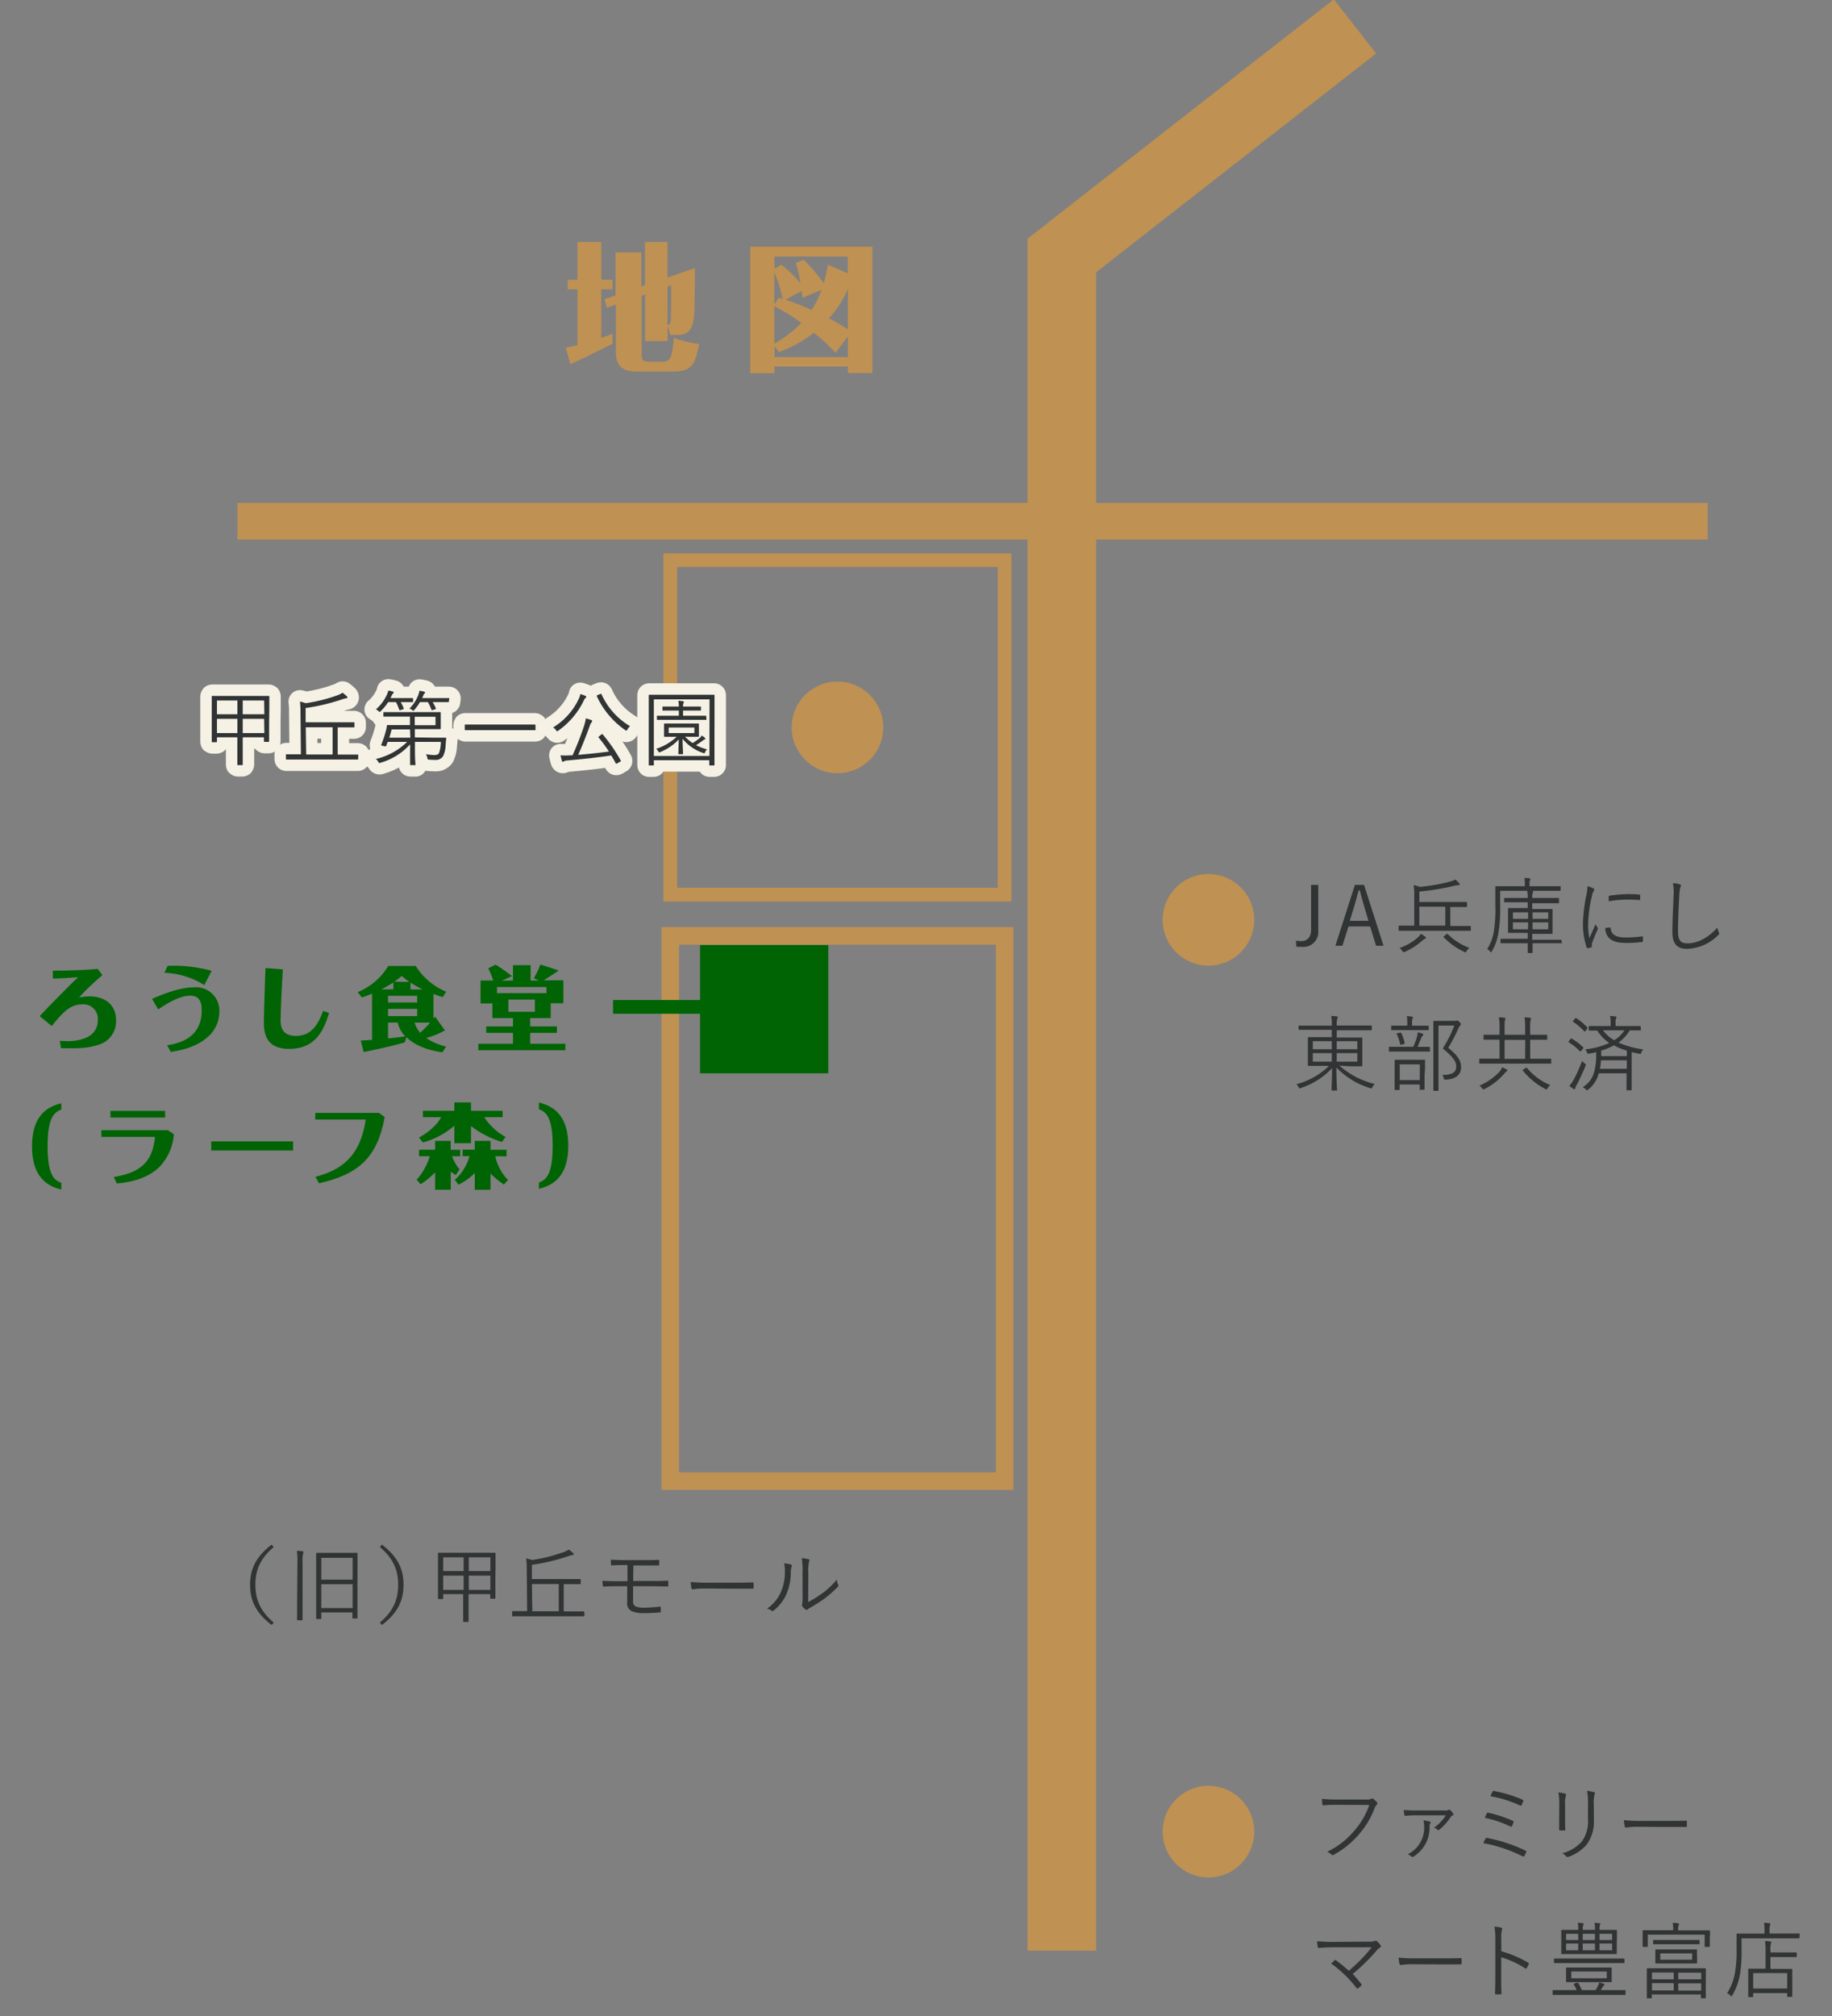 <svg xmlns="http://www.w3.org/2000/svg" viewBox="0 0 400 440"><rect x="0" y="0" width="400" height="440" fill="#808080" stroke="none"/><defs><style>.cls-1,.cls-2,.cls-5,.cls-7,.cls-8,.cls-9{fill:none;}.cls-1,.cls-2,.cls-8,.cls-9{stroke:#bf9152;}.cls-1,.cls-2,.cls-7,.cls-8,.cls-9{stroke-miterlimit:10;}.cls-1,.cls-7{stroke-width:3px;}.cls-2{stroke-width:3.83px;}.cls-3{fill:#006404;}.cls-4{fill:#bf9152;}.cls-5{stroke:#f5f1e4;stroke-linecap:round;stroke-linejoin:round;stroke-width:5px;}.cls-6{fill:#313434;}.cls-7{stroke:#006404;}.cls-8{stroke-width:8px;}.cls-9{stroke-width:15px;}</style></defs><g id="ガイド2"><rect class="cls-1" x="146.35" y="122.26" width="73" height="73"/><rect class="cls-2" x="146.35" y="204.26" width="73" height="119"/><rect class="cls-3" x="152.85" y="206.26" width="28" height="28"/><circle class="cls-4" cx="263.85" cy="200.76" r="10"/><circle class="cls-4" cx="182.85" cy="158.76" r="10"/><circle class="cls-4" cx="263.85" cy="399.76" r="10"/><path class="cls-4" d="M133.74,61.05v2.1h-2.46V73.74c1.41-.48,1.83-.63,2.46-.9V75c-1,.57-7.5,3.75-9.21,4.5l-1-3.63a25.06,25.06,0,0,0,2.55-.57V63.15h-2.13v-2.1h2.13V52.83h5.22v8.22Zm7.08,1.2V52.83h4.92v7.74l6-2.07c-.09,9.24-.09,10.26-.33,11.43-.36,1.89-1,3.18-3.66,3.18h-1.41l-.57-2v3.33h-4.92V64.29l-.75.24V76.86c0,1.65,0,2.1,2,2.1h2.28c1.89,0,2.4-.63,2.73-5.22a28.55,28.55,0,0,0,5.55,1.35c-.84,3.87-1.17,6-5.55,6H139c-4.47,0-4.53-2.67-4.53-4.89V66.48l-2,.69L132,65.28l2.4-.81V55.08h5.64v7.44Zm4.92.33v8.28l.18,0c.27,0,.45-.36.51-.66.15-1,.09-6.66.09-7.92Z"/><path class="cls-4" d="M169.09,80v1.44h-5.28V53.82h26.67v27.6h-5.34V80Zm16-20.37V56h-16v2.67l1.5-.9a26.38,26.38,0,0,1,4.17,4.05,31.25,31.25,0,0,0-1-4.44l1.71-.69a37.67,37.67,0,0,1,4.38,5.13,32.37,32.37,0,0,0,.93-4.05ZM170,65c.66.18.72.21.87.24a28.14,28.14,0,0,0-1.8-5.79v7Zm-.93,10a27.64,27.64,0,0,0,5.88-4.5,38.61,38.61,0,0,0-5.88-3.66Zm13.35,2a38.47,38.47,0,0,0-4.71-4.35,30.53,30.53,0,0,1-7.59,4.2l-1-1.23v2.31h16V73.47ZM171.49,65.4a60.25,60.25,0,0,1,5.73,2.25,23.11,23.11,0,0,0,2.16-4.38L175.21,65c0-.51-.09-.87-.18-1.47Zm13.65-2.31A24.38,24.38,0,0,1,181,69.48a41,41,0,0,1,4.11,2.4Z"/><path class="cls-5" d="M58.76,157.56c0,3.54,0,4.1,0,4.21s0,.15-.14.15h-.85c-.13,0-.14,0-.14-.15v-.85H53v4c0,1.3,0,1.84,0,1.93s0,.14-.14.14h-.9c-.13,0-.14,0-.14-.14s0-.63,0-1.93v-4H47.37v.92c0,.13,0,.15-.15.15h-.84c-.13,0-.15,0-.15-.15s0-.68,0-4.23v-2.43c0-2.43,0-3.06,0-3.15s0-.14.15-.14.75,0,2.55,0H56.1c1.82,0,2.47,0,2.56,0s.14,0,.14.14,0,.7,0,2.84Zm-6.93-4.67H47.37v3h4.46Zm0,4H47.37V160h4.46Zm5.84-4H53v3h4.72Zm0,4H53V160h4.72Z"/><path class="cls-5" d="M78.2,165.62c0,.13,0,.15-.16.15s-.65,0-2.34,0H64.93c-1.69,0-2.27,0-2.36,0s-.14,0-.14-.15v-.84c0-.13,0-.15.14-.15s.67,0,2.36,0h.77l-.09-9.22a18.41,18.41,0,0,0-.12-2.29,7.52,7.52,0,0,1,1.24.36,35.29,35.29,0,0,0,6.77-1.67,6.78,6.78,0,0,0,1.31-.61,9.42,9.42,0,0,1,.89.74.39.39,0,0,1,.16.28c0,.13-.13.18-.34.2a4,4,0,0,0-.72.18,43.9,43.9,0,0,1-8.07,1.93l0,3.11h8c1.8,0,2.41,0,2.5,0s.16,0,.16.14v.83c0,.13,0,.14-.16.14s-.7,0-2.5,0h-1v5.94h2c1.69,0,2.25,0,2.34,0s.16,0,.16.15Zm-5.58-6.89H66.76l.09,5.94h5.77Z"/><path class="cls-5" d="M90.19,153.09c0,.13,0,.15-.16.15s-.53,0-1.93,0h-.61a8.72,8.72,0,0,1,.66,1.37c0,.11,0,.14-.14.2l-.6.18c-.16.05-.19,0-.25-.11a10.78,10.78,0,0,0-.7-1.64H84.75a10.9,10.9,0,0,1-1.58,1.93c-.15.14-.2.2-.27.2s-.15-.06-.28-.18a1.57,1.57,0,0,0-.55-.36,9.26,9.26,0,0,0,2.48-3.39,2.55,2.55,0,0,0,.22-.72,6.36,6.36,0,0,1,1,.22c.13,0,.18.09.18.18a.34.34,0,0,1-.12.23,1.42,1.42,0,0,0-.29.43l-.29.58H88.1c1.4,0,1.84,0,1.93,0s.16,0,.16.13ZM94.71,161c1.83,0,2.46,0,2.57,0s.16,0,.16.16c-.07.46-.09.83-.14,1.41a6.12,6.12,0,0,1-.56,2.47,1.89,1.89,0,0,1-1.76.81c-.33,0-.74,0-1.25-.06-.32,0-.34,0-.43-.41a2.4,2.4,0,0,0-.3-.78,11.28,11.28,0,0,0,1.76.2c.52,0,.88-.09,1.08-.41a7.42,7.42,0,0,0,.42-2.47H90.6l0,2c0,1.83.11,2.7.11,2.93s0,.14-.17.14h-.86c-.13,0-.14,0-.14-.14s0-1.08,0-2.93v-1.46a13.94,13.94,0,0,1-6.41,4c-.33.11-.35.12-.55-.2a1.91,1.91,0,0,0-.52-.61,14.34,14.34,0,0,0,6.83-3.73H84.64c-.11.29-.2.58-.3.83s-.09.16-.58.07-.58-.12-.52-.27a24.08,24.08,0,0,0,1-3,6.36,6.36,0,0,0,.23-1.14c0-.12,0-.16.16-.16s.72,0,2.52,0h2.36l0-1.84H86.37c-1.82,0-2.45,0-2.54,0s-.12,0-.12-.13v-.72c0-.12,0-.14.12-.14s.72,0,2.54,0h7c1.85,0,2.63,0,2.72,0s.14,0,.14.14,0,.42,0,1.24v.94c0,.85,0,1.15,0,1.26s0,.14-.14.14-.87,0-2.72,0H90.58l0,1.8Zm-5.19-1.8h-4c-.16.61-.33,1.22-.52,1.8h4.59ZM98,153.09c0,.13,0,.15-.13.15s-.63,0-2.25,0H94.47a11.65,11.65,0,0,1,.69,1.33c0,.13,0,.18-.15.24l-.52.16c-.22.07-.23,0-.29-.07a11,11,0,0,0-.77-1.66H91.68a9.42,9.42,0,0,1-1.19,1.67c-.12.15-.18.22-.25.22s-.12-.07-.27-.18a2.11,2.11,0,0,0-.57-.31,8.14,8.14,0,0,0,2-3.15,4.06,4.06,0,0,0,.18-.73,7.58,7.58,0,0,1,1,.19c.12,0,.21.09.21.2s0,.15-.14.24a1,1,0,0,0-.23.41l-.24.56h3.53c1.62,0,2.14,0,2.25,0s.13,0,.13.13Zm-2.92,3.35H90.55l0,1.84h4.55Z"/><path class="cls-5" d="M116.93,159.21c0,.13,0,.15-.14.15s-.67,0-2.38,0H104c-1.71,0-2.29,0-2.38,0s-.14,0-.14-.15v-.93c0-.13,0-.15.14-.15s.67,0,2.38,0h10.39c1.71,0,2.29,0,2.38,0s.14,0,.14.15Z"/><path class="cls-5" d="M127.88,152.3a1.2,1.2,0,0,0-.32.4,17.11,17.11,0,0,1-5.64,6.75c-.14.11-.21.16-.27.16s-.12-.07-.25-.23a1.86,1.86,0,0,0-.63-.62,14.46,14.46,0,0,0,5.62-6.28,3.38,3.38,0,0,0,.31-1,9.7,9.7,0,0,1,1.09.38c.18.09.22.15.22.25A.28.28,0,0,1,127.88,152.3Zm3.43,8c.18-.12.19-.12.3,0a36.77,36.77,0,0,1,3.93,5.69c.07.11.05.15-.18.27l-.56.33c-.25.12-.29.14-.36,0-.33-.61-.63-1.17-1-1.71-2.88.45-6.44.81-9.61,1.1a1.43,1.43,0,0,0-.72.19.4.4,0,0,1-.23.09c-.08,0-.15-.07-.19-.21-.1-.33-.21-.74-.3-1.19a13.88,13.88,0,0,0,2,0H125a61.88,61.88,0,0,0,2.43-6.16,9.62,9.62,0,0,0,.48-1.91c.44.11.81.22,1.16.34.14.06.23.15.23.24s0,.14-.12.25a2.81,2.81,0,0,0-.44.88c-.65,1.8-1.53,4.11-2.5,6.25,2.21-.18,4.68-.45,6.72-.72a30.73,30.73,0,0,0-2.27-3.08c-.09-.11,0-.14.18-.29Zm-.31-8.8c.22-.11.25-.11.32,0a15.54,15.54,0,0,0,6.25,7,2.68,2.68,0,0,0-.59.72c-.11.18-.17.25-.24.25s-.12-.05-.25-.14a18.34,18.34,0,0,1-6.18-7.38c-.05-.15,0-.17.19-.26Z"/><path class="cls-5" d="M156,160.19c0,5.58,0,6.62,0,6.73s0,.14-.16.14H155c-.12,0-.14,0-.14-.14v-1H142.76v1c0,.13,0,.14-.14.14h-.83c-.13,0-.14,0-.14-.14s0-1.15,0-6.73v-3.6c0-3.64,0-4.72,0-4.81s0-.15.14-.15.72,0,2.5,0h9.08c1.78,0,2.39,0,2.48,0s.16,0,.16.15,0,1.17,0,4.27Zm-1.08-7.55H142.76V165H154.9Zm-5.35,8.14a9,9,0,0,0,1.66,1.39,12.71,12.71,0,0,0,1.44-1,2.12,2.12,0,0,0,.55-.65,5.75,5.75,0,0,1,.71.54.26.26,0,0,1,.09.18c0,.07-.09.12-.2.16a1.77,1.77,0,0,0-.4.25c-.47.35-.93.65-1.44,1a11.5,11.5,0,0,0,2.4.9,1.83,1.83,0,0,0-.4.57c-.09.2-.13.29-.23.29a.69.69,0,0,1-.27-.09,9.66,9.66,0,0,1-4.45-3.08c0,1.48.11,2.94.11,3.23,0,.12,0,.14-.15.14h-.73c-.13,0-.15,0-.15-.14,0-.29.06-1.66.09-3.08a11.46,11.46,0,0,1-4,2.73.75.75,0,0,1-.25.09c-.09,0-.15-.07-.24-.25a1.5,1.5,0,0,0-.45-.52,12.09,12.09,0,0,0,4.49-2.63h-.45c-1.55,0-2.07,0-2.16,0s-.15,0-.15-.15,0-.27,0-.95v-.65c0-.7,0-.86,0-1s0-.15.15-.15.61,0,2.16,0h3c1.55,0,2.07,0,2.16,0s.14,0,.14.15,0,.27,0,1v.65c0,.68,0,.86,0,.95s0,.15-.14.15-.61,0-2.16,0Zm4.68-3.83c0,.14,0,.16-.14.16s-.71,0-2.49,0h-5.54c-1.8,0-2.4,0-2.51,0s-.14,0-.14-.16v-.6c0-.12,0-.14.14-.14s.71,0,2.51,0h2.14v-1.13h-1.15c-1.64,0-2.18,0-2.27,0s-.16,0-.16-.13v-.6c0-.12,0-.14.16-.14s.63,0,2.27,0h1.15a8,8,0,0,0-.11-1.26,8.9,8.9,0,0,1,1,.1c.12,0,.21.09.21.15a.47.47,0,0,1-.11.3,2,2,0,0,0-.07.71h1.48c1.65,0,2.18,0,2.28,0s.15,0,.15.14v.6c0,.11,0,.13-.15.13s-.63,0-2.28,0h-1.48v1.13h2.43c1.78,0,2.4,0,2.49,0s.14,0,.14.14Zm-2.63,1.83H146V160h5.6Z"/><path class="cls-6" d="M58.76,157.56c0,3.54,0,4.1,0,4.21s0,.15-.14.15h-.85c-.13,0-.14,0-.14-.15v-.85H53v4c0,1.3,0,1.84,0,1.93s0,.14-.14.14h-.9c-.13,0-.14,0-.14-.14s0-.63,0-1.93v-4H47.37v.92c0,.13,0,.15-.15.15h-.84c-.13,0-.15,0-.15-.15s0-.68,0-4.23v-2.43c0-2.43,0-3.06,0-3.15s0-.14.15-.14.75,0,2.55,0H56.1c1.82,0,2.47,0,2.56,0s.14,0,.14.14,0,.7,0,2.84Zm-6.93-4.67H47.37v3h4.46Zm0,4H47.37V160h4.46Zm5.84-4H53v3h4.72Zm0,4H53V160h4.72Z"/><path class="cls-6" d="M78.2,165.62c0,.13,0,.15-.16.15s-.65,0-2.34,0H64.93c-1.69,0-2.27,0-2.36,0s-.14,0-.14-.15v-.84c0-.13,0-.15.14-.15s.67,0,2.36,0h.77l-.09-9.22a18.41,18.41,0,0,0-.12-2.29,7.52,7.52,0,0,1,1.24.36,35.29,35.29,0,0,0,6.77-1.67,6.78,6.78,0,0,0,1.31-.61,9.42,9.42,0,0,1,.89.74.39.39,0,0,1,.16.28c0,.13-.13.18-.34.2a4,4,0,0,0-.72.18,43.9,43.9,0,0,1-8.07,1.93l0,3.11h8c1.8,0,2.41,0,2.5,0s.16,0,.16.14v.83c0,.13,0,.14-.16.14s-.7,0-2.5,0h-1v5.94h2c1.69,0,2.25,0,2.34,0s.16,0,.16.15Zm-5.58-6.89H66.76l.09,5.94h5.77Z"/><path class="cls-6" d="M90.19,153.09c0,.13,0,.15-.16.15s-.53,0-1.93,0h-.61a8.72,8.72,0,0,1,.66,1.37c0,.11,0,.14-.14.2l-.6.18c-.16.05-.19,0-.25-.11a10.78,10.78,0,0,0-.7-1.64H84.75a10.9,10.9,0,0,1-1.58,1.93c-.15.14-.2.2-.27.2s-.15-.06-.28-.18a1.57,1.57,0,0,0-.55-.36,9.26,9.26,0,0,0,2.48-3.39,2.55,2.55,0,0,0,.22-.72,6.36,6.36,0,0,1,1,.22c.13,0,.18.09.18.18a.34.34,0,0,1-.12.23,1.42,1.42,0,0,0-.29.43l-.29.58H88.1c1.4,0,1.84,0,1.93,0s.16,0,.16.13ZM94.71,161c1.83,0,2.46,0,2.57,0s.16,0,.16.16c-.07.46-.09.83-.14,1.41a6.12,6.12,0,0,1-.56,2.47,1.89,1.89,0,0,1-1.76.81c-.33,0-.74,0-1.25-.06-.32,0-.34,0-.43-.41a2.4,2.4,0,0,0-.3-.78,11.28,11.28,0,0,0,1.76.2c.52,0,.88-.09,1.08-.41a7.42,7.42,0,0,0,.42-2.47H90.6l0,2c0,1.83.11,2.7.11,2.93s0,.14-.17.14h-.86c-.13,0-.14,0-.14-.14s0-1.08,0-2.93v-1.46a13.94,13.94,0,0,1-6.41,4c-.33.11-.35.12-.55-.2a1.91,1.91,0,0,0-.52-.61,14.34,14.34,0,0,0,6.83-3.73H84.64c-.11.29-.2.58-.3.83s-.09.16-.58.07-.58-.12-.52-.27a24.08,24.08,0,0,0,1-3,6.36,6.36,0,0,0,.23-1.14c0-.12,0-.16.16-.16s.72,0,2.52,0h2.36l0-1.84H86.37c-1.82,0-2.45,0-2.54,0s-.12,0-.12-.13v-.72c0-.12,0-.14.12-.14s.72,0,2.54,0h7c1.85,0,2.63,0,2.72,0s.14,0,.14.14,0,.42,0,1.24v.94c0,.85,0,1.15,0,1.26s0,.14-.14.14-.87,0-2.72,0H90.58l0,1.8Zm-5.19-1.8h-4c-.16.61-.33,1.22-.52,1.8h4.59ZM98,153.09c0,.13,0,.15-.13.15s-.63,0-2.25,0H94.47a11.65,11.65,0,0,1,.69,1.33c0,.13,0,.18-.15.24l-.52.16c-.22.07-.23,0-.29-.07a11,11,0,0,0-.77-1.66H91.68a9.42,9.42,0,0,1-1.19,1.67c-.12.15-.18.22-.25.22s-.12-.07-.27-.18a2.11,2.11,0,0,0-.57-.31,8.14,8.14,0,0,0,2-3.15,4.06,4.06,0,0,0,.18-.73,7.58,7.58,0,0,1,1,.19c.12,0,.21.09.21.2s0,.15-.14.24a1,1,0,0,0-.23.41l-.24.56h3.53c1.62,0,2.14,0,2.25,0s.13,0,.13.13Zm-2.92,3.35H90.55l0,1.84h4.55Z"/><path class="cls-6" d="M116.93,159.21c0,.13,0,.15-.14.15s-.67,0-2.38,0H104c-1.71,0-2.29,0-2.38,0s-.14,0-.14-.15v-.93c0-.13,0-.15.14-.15s.67,0,2.38,0h10.39c1.71,0,2.29,0,2.38,0s.14,0,.14.15Z"/><path class="cls-6" d="M127.88,152.3a1.2,1.2,0,0,0-.32.4,17.11,17.11,0,0,1-5.64,6.75c-.14.11-.21.16-.27.16s-.12-.07-.25-.23a1.86,1.86,0,0,0-.63-.62,14.46,14.46,0,0,0,5.62-6.28,3.38,3.38,0,0,0,.31-1,9.7,9.7,0,0,1,1.09.38c.18.09.22.15.22.25A.28.28,0,0,1,127.88,152.3Zm3.43,8c.18-.12.19-.12.3,0a36.77,36.77,0,0,1,3.93,5.69c.07.11.05.15-.18.27l-.56.33c-.25.12-.29.14-.36,0-.33-.61-.63-1.17-1-1.71-2.88.45-6.44.81-9.61,1.1a1.43,1.43,0,0,0-.72.19.4.4,0,0,1-.23.09c-.08,0-.15-.07-.19-.21-.1-.33-.21-.74-.3-1.19a13.88,13.88,0,0,0,2,0H125a61.88,61.88,0,0,0,2.43-6.16,9.62,9.62,0,0,0,.48-1.91c.44.11.81.22,1.16.34.14.06.23.15.23.24s0,.14-.12.25a2.81,2.81,0,0,0-.44.88c-.65,1.8-1.53,4.11-2.5,6.25,2.21-.18,4.68-.45,6.72-.72a30.73,30.73,0,0,0-2.27-3.08c-.09-.11,0-.14.18-.29Zm-.31-8.8c.22-.11.25-.11.32,0a15.54,15.54,0,0,0,6.25,7,2.68,2.68,0,0,0-.59.72c-.11.18-.17.25-.24.25s-.12-.05-.25-.14a18.34,18.34,0,0,1-6.18-7.38c-.05-.15,0-.17.19-.26Z"/><path class="cls-6" d="M156,160.19c0,5.58,0,6.62,0,6.73s0,.14-.16.14H155c-.12,0-.14,0-.14-.14v-1H142.76v1c0,.13,0,.14-.14.14h-.83c-.13,0-.14,0-.14-.14s0-1.15,0-6.73v-3.6c0-3.64,0-4.72,0-4.81s0-.15.14-.15.72,0,2.5,0h9.08c1.78,0,2.39,0,2.48,0s.16,0,.16.15,0,1.17,0,4.27Zm-1.08-7.55H142.76V165H154.9Zm-5.35,8.14a9,9,0,0,0,1.66,1.39,12.71,12.71,0,0,0,1.44-1,2.12,2.12,0,0,0,.55-.65,5.75,5.75,0,0,1,.71.54.26.26,0,0,1,.09.18c0,.07-.09.12-.2.16a1.77,1.77,0,0,0-.4.25c-.47.35-.93.65-1.44,1a11.5,11.5,0,0,0,2.4.9,1.83,1.83,0,0,0-.4.57c-.09.2-.13.29-.23.29a.69.69,0,0,1-.27-.09,9.66,9.66,0,0,1-4.45-3.08c0,1.48.11,2.94.11,3.23,0,.12,0,.14-.15.14h-.73c-.13,0-.15,0-.15-.14,0-.29.06-1.66.09-3.08a11.46,11.46,0,0,1-4,2.73.75.75,0,0,1-.25.09c-.09,0-.15-.07-.24-.25a1.5,1.5,0,0,0-.45-.52,12.09,12.09,0,0,0,4.49-2.63h-.45c-1.55,0-2.07,0-2.16,0s-.15,0-.15-.15,0-.27,0-.95v-.65c0-.7,0-.86,0-1s0-.15.15-.15.61,0,2.16,0h3c1.55,0,2.07,0,2.16,0s.14,0,.14.15,0,.27,0,1v.65c0,.68,0,.86,0,.95s0,.15-.14.15-.61,0-2.16,0Zm4.68-3.83c0,.14,0,.16-.14.16s-.71,0-2.49,0h-5.54c-1.8,0-2.4,0-2.51,0s-.14,0-.14-.16v-.6c0-.12,0-.14.14-.14s.71,0,2.51,0h2.14v-1.13h-1.15c-1.64,0-2.18,0-2.27,0s-.16,0-.16-.13v-.6c0-.12,0-.14.16-.14s.63,0,2.27,0h1.15a8,8,0,0,0-.11-1.26,8.9,8.9,0,0,1,1,.1c.12,0,.21.09.21.15a.47.47,0,0,1-.11.3,2,2,0,0,0-.07.71h1.48c1.65,0,2.18,0,2.28,0s.15,0,.15.14v.6c0,.11,0,.13-.15.13s-.63,0-2.28,0h-1.48v1.13h2.43c1.78,0,2.4,0,2.49,0s.14,0,.14.14Zm-2.63,1.83H146V160h5.6Z"/><path class="cls-6" d="M59.76,337.64c-3,2.58-4,5.1-4,8.25s1,5.67,4,8.25l-.45.52c-3.4-2.61-4.71-5.26-4.71-8.77s1.31-6.16,4.71-8.77Z"/><path class="cls-6" d="M64.94,340.94a15.46,15.46,0,0,0-.12-2.47c.45,0,.86.06,1.22.09.13,0,.22.09.22.16a1.79,1.79,0,0,1-.07.33,6.51,6.51,0,0,0-.13,1.85v9.69c0,2,0,2.81,0,2.9s0,.14-.15.14h-.9c-.13,0-.14,0-.14-.14s0-.94,0-2.88ZM78.05,347c0,5.11,0,6,0,6.1s0,.14-.13.14H77.1c-.13,0-.15,0-.15-.14v-1.17H70.16v1.28c0,.12,0,.14-.14.14h-.85c-.12,0-.14,0-.14-.14s0-1,0-6.16v-3.47c0-3.48,0-4.43,0-4.52s0-.15.14-.15.71,0,2.38,0h4c1.7,0,2.27,0,2.38,0s.13,0,.13.15,0,1,0,4.05ZM77,340H70.16v4.77H77Zm0,5.76H70.16v5.2H77Z"/><path class="cls-6" d="M83.39,337.12c3.41,2.61,4.72,5.26,4.72,8.77s-1.31,6.16-4.72,8.77l-.45-.52c3-2.58,4-5.1,4-8.25s-1-5.67-4-8.25Z"/><path class="cls-6" d="M108.16,344.56c0,3.54,0,4.1,0,4.21s0,.15-.14.15h-.85c-.13,0-.14,0-.14-.15v-.85h-4.72v4c0,1.3,0,1.84,0,1.93s0,.14-.14.14h-.9c-.13,0-.14,0-.14-.14s0-.63,0-1.93v-4H96.77v.92c0,.13,0,.15-.15.15h-.84c-.13,0-.15,0-.15-.15s0-.68,0-4.23v-2.43c0-2.43,0-3.06,0-3.15s0-.14.15-.14.75,0,2.55,0h7.17c1.82,0,2.47,0,2.56,0s.14,0,.14.14,0,.7,0,2.84Zm-6.93-4.67H96.77v3h4.46Zm0,4H96.77V347h4.46Zm5.84-4h-4.72v3h4.72Zm0,4h-4.72V347h4.72Z"/><path class="cls-6" d="M127.6,352.62c0,.13,0,.15-.16.15s-.65,0-2.34,0H114.33c-1.69,0-2.27,0-2.36,0s-.14,0-.14-.15v-.84c0-.13,0-.15.14-.15s.67,0,2.36,0h.77l-.09-9.22a18.41,18.41,0,0,0-.12-2.29,7.52,7.52,0,0,1,1.24.36,35.29,35.29,0,0,0,6.77-1.67,6.78,6.78,0,0,0,1.31-.61,9.42,9.42,0,0,1,.89.74.39.39,0,0,1,.16.28c0,.13-.13.18-.34.2a4,4,0,0,0-.72.18,43.9,43.9,0,0,1-8.07,1.93l0,3.11h8c1.8,0,2.41,0,2.5,0s.16,0,.16.14v.83c0,.13,0,.14-.16.14s-.7,0-2.5,0h-1.05v5.94h2c1.69,0,2.25,0,2.34,0s.16,0,.16.15ZM122,345.73h-5.86l.09,5.94H122Z"/><path class="cls-6" d="M138.25,345.06H142c1.28,0,2.61,0,3.71-.07.16,0,.2.05.2.22s0,.59,0,.82-.06.22-.26.22c-1.17,0-2.45-.05-3.65-.05h-3.77v3.31a1.06,1.06,0,0,0,.62,1.12,4.8,4.8,0,0,0,1.91.25c1.08,0,2.28-.13,3.33-.22.14,0,.16,0,.18.18s0,.52,0,.83,0,.23-.23.25c-1,.09-2.18.15-3.46.15a6.5,6.5,0,0,1-2.48-.36,1.83,1.83,0,0,1-1.16-2V346.2h-1.44c-1.36,0-2.53,0-3.6.09-.21,0-.25-.06-.28-.27s-.08-.71-.1-1c1.25.07,2.53.09,4,.09H137v-3.53c-1.45,0-2.39,0-3.33.07-.19,0-.25-.05-.27-.25s0-.72,0-1c1.08.07,2.27.1,3.56.1h3.41c1.24,0,2.27,0,3.33-.05.2,0,.23.05.23.23s0,.51,0,.72,0,.26-.27.26c-1.12,0-2.2,0-3.31,0h-2.06Z"/><path class="cls-6" d="M153.72,346.7a14.69,14.69,0,0,0-2.43.18c-.17,0-.25-.07-.31-.25a11.87,11.87,0,0,1-.18-1.37,33.85,33.85,0,0,0,4,.16h5.53c1.24,0,2.57,0,3.94-.05.22,0,.27,0,.27.21a7.37,7.37,0,0,1,0,.94c0,.2-.05.23-.27.22-1.35,0-2.68,0-3.89,0Z"/><path class="cls-6" d="M172.72,341.48c.19.07.21.23.12.45a4.22,4.22,0,0,0-.18,1.4,11.71,11.71,0,0,1-1.11,4.94,9.47,9.47,0,0,1-2.58,3.2c-.2.18-.36.2-.5.07a2.75,2.75,0,0,0-1-.45,8.52,8.52,0,0,0,2.9-3.34,10.65,10.65,0,0,0,1-4.67,7.12,7.12,0,0,0-.16-1.87A6.56,6.56,0,0,1,172.72,341.48Zm3.74,8.17a23.25,23.25,0,0,0,3.06-1.9,16.62,16.62,0,0,0,3.19-3,2.92,2.92,0,0,0,.3,1.13c.08.16.09.27-.1.47a24.62,24.62,0,0,1-2.85,2.52,35.52,35.52,0,0,1-3.11,2,2.79,2.79,0,0,0-.6.39.33.33,0,0,1-.48,0,3.63,3.63,0,0,1-.71-.7.51.51,0,0,1,0-.45,9.79,9.79,0,0,0,.07-1.78v-5.12a15.84,15.84,0,0,0-.18-3.15,13.32,13.32,0,0,1,1.49.24c.27.09.22.27.11.52a8.57,8.57,0,0,0-.16,2.38Z"/><path class="cls-6" d="M287.83,203.11a3.26,3.26,0,0,1-3.55,3.55c-.38,0-.79,0-1.24-.07l-.08-1.28a8.08,8.08,0,0,0,1.25.09c1.11,0,2.05-.77,2.05-2.47v-9.79h1.57Z"/><path class="cls-6" d="M302.08,206.41h-1.64l-1.28-4.21h-4.73l-1.33,4.21h-1.53l4.26-13.27h2Zm-4.25-8.66c-.34-1.12-.61-2.15-.93-3.41h-.27c-.31,1.26-.58,2.27-.92,3.39l-1,3.24h4.08Z"/><path class="cls-6" d="M321.14,203c0,.13,0,.15-.13.15s-.66,0-2.36,0H307.87c-1.68,0-2.25,0-2.34,0s-.15,0-.15-.15v-.82c0-.13,0-.15.15-.15s.66,0,2.34,0h.92v-6.57a13.81,13.81,0,0,0-.13-2.29,9.29,9.29,0,0,1,1.31.39,37.83,37.83,0,0,0,6.56-1.13,4.65,4.65,0,0,0,1.22-.47,4.78,4.78,0,0,1,.83.78.48.48,0,0,1,.13.28c0,.11-.13.17-.26.17a3.66,3.66,0,0,0-.75.1,55.4,55.4,0,0,1-7.8,1.3v2.27h7.76c1.8,0,2.4,0,2.51,0s.14,0,.14.15v.81c0,.12,0,.14-.14.14s-.71,0-2.51,0h-1v4.14h2c1.7,0,2.25,0,2.36,0s.13,0,.13.15Zm-10.05,1.89a3.5,3.5,0,0,0-.65.49,14.14,14.14,0,0,1-3.71,2.36c-.32.12-.34.12-.55-.18a2.34,2.34,0,0,0-.6-.65,12.44,12.44,0,0,0,3.93-2.25,3.7,3.7,0,0,0,.72-.86,9.21,9.21,0,0,1,.95.63c.13.09.18.16.18.23S311.25,204.86,311.09,204.91Zm4.48-7H309.9v4.14h5.67Zm.24,6c.18-.12.21-.12.32,0a13.28,13.28,0,0,0,4.7,3,2.22,2.22,0,0,0-.61.69c-.11.2-.16.27-.25.27a.82.82,0,0,1-.29-.11,15,15,0,0,1-4.47-3.2c-.09-.11-.07-.13.15-.27Z"/><path class="cls-6" d="M340.73,194.27c0,.13,0,.15-.14.15s-.7,0-2.48,0H327.55v3.8a28.91,28.91,0,0,1-.36,5.2,11.48,11.48,0,0,1-1.47,4.23c-.09.15-.13.22-.16.22s-.09-.07-.2-.2a3.1,3.1,0,0,0-.65-.54,9.88,9.88,0,0,0,1.46-3.85,32.53,32.53,0,0,0,.32-6c0-2.54,0-3.62,0-3.71s0-.14.14-.14.72,0,2.5,0h3.8v-.65a5.71,5.71,0,0,0-.09-1.15,8.78,8.78,0,0,1,1.06.06c.18,0,.24.09.24.18a1,1,0,0,1-.09.28,1.67,1.67,0,0,0-.09.63v.65h4.18c1.78,0,2.39,0,2.48,0s.14,0,.14.14Zm.29,11.45c0,.13,0,.15-.12.15s-.71,0-2.54,0h-3.73c0,1.35,0,2,0,2s0,.13-.15.13h-.77c-.13,0-.15,0-.15-.13s0-.7,0-2h-3.28c-1.82,0-2.41,0-2.52,0s-.14,0-.14-.15v-.66c0-.15,0-.16.14-.16s.7,0,2.52,0h3.28v-1.29h-1.71c-1.75,0-2.34,0-2.45,0s-.14,0-.14-.16,0-.49,0-1.57v-2c0-1.08,0-1.46,0-1.55s0-.14.14-.14.7,0,2.45,0h1.71v-1.26h-2.47c-1.82,0-2.45,0-2.54,0s-.14,0-.14-.14v-.67c0-.13,0-.14.14-.14s.72,0,2.54,0h2.47a6.22,6.22,0,0,0-.13-1.62c.45,0,.72,0,1.12.09.13,0,.2.07.2.16a.58.58,0,0,1-.09.29,2.84,2.84,0,0,0-.11,1.08h3.15c1.84,0,2.47,0,2.56,0s.14,0,.14.14V197c0,.12,0,.14-.14.14s-.72,0-2.56,0h-3.15v1.26h1.85c1.73,0,2.35,0,2.44,0s.14,0,.14.14,0,.47,0,1.55v2c0,1.08,0,1.48,0,1.57s0,.16-.14.16-.71,0-2.44,0h-1.85v1.29h3.73c1.83,0,2.45,0,2.54,0s.12,0,.12.16Zm-7.38-6.59h-3.31v1.41h3.31Zm0,2.18h-3.31v1.52h3.31Zm4.41-2.18h-3.42v1.41h3.42Zm0,2.18h-3.42v1.52h3.42Z"/><path class="cls-6" d="M347.84,193.86c.18.11.25.18.25.29a.47.47,0,0,1-.12.3,2.72,2.72,0,0,0-.36,1,29.11,29.11,0,0,0-.85,6.21,13.67,13.67,0,0,0,.27,3.1c.43-1,.81-1.79,1.33-3.05a4,4,0,0,0,.44.72.34.34,0,0,1,.09.18.65.65,0,0,1-.09.29c-.4.92-.78,1.8-1.16,2.86a1.15,1.15,0,0,0-.07.45c0,.17,0,.27,0,.4a.16.16,0,0,1-.13.16,3.93,3.93,0,0,1-.81.18c-.09,0-.16-.07-.2-.18a16,16,0,0,1-.81-5.22,33.12,33.12,0,0,1,.74-6.14,10.52,10.52,0,0,0,.25-2A6.51,6.51,0,0,1,347.84,193.86Zm3.73,8.57c.09,0,.13,0,.13.18.05,1.37,1.15,2,3.27,2a27.71,27.71,0,0,0,3.55-.25c.14,0,.18,0,.2.18s0,.59,0,.84,0,.18-.23.22a26.18,26.18,0,0,1-3.23.2c-2,0-3.16-.29-4-1.14a3,3,0,0,1-.75-2.14Zm-.32-6.7c0-.16,0-.21.21-.25a29.9,29.9,0,0,1,3.82-.33c1,0,2.07,0,2.56.1.23,0,.27,0,.27.17,0,.29,0,.58,0,.85s0,.18-.2.16c-.7-.07-1.87-.09-2.9-.09a23,23,0,0,0-3.76.38C351.23,196.24,351.23,196,351.25,195.73Z"/><path class="cls-6" d="M366.72,193c.2.05.29.14.29.27a1.27,1.27,0,0,1-.15.47,10.37,10.37,0,0,0-.21,1.85c-.16,2.72-.27,5.19-.27,7.67,0,2,.56,2.63,2.12,2.63,2.29,0,4.63-1.38,6.48-3.44a4.4,4.4,0,0,0,.31,1.05.8.8,0,0,1,.07.25c0,.11-.05.2-.21.34a10,10,0,0,1-6.86,3c-2,0-3.14-1-3.14-3.62s.17-5.49.26-8a10.06,10.06,0,0,0-.15-2.72A6.67,6.67,0,0,1,366.72,193Z"/><path class="cls-6" d="M292.44,232.57a17.73,17.73,0,0,0,7.72,4,2.51,2.51,0,0,0-.5.71c-.17.34-.18.32-.49.21a17.17,17.17,0,0,1-7.38-4.5c0,2.67.14,4.65.14,4.9s0,.12-.14.12h-.92c-.13,0-.15,0-.15-.12s.11-2.16.13-4.77a16.22,16.22,0,0,1-6.81,4.34.92.92,0,0,1-.27.09c-.1,0-.16-.09-.25-.29a2,2,0,0,0-.47-.63,15.93,15.93,0,0,0,7.13-4h-1.92c-1.82,0-2.47,0-2.56,0s-.14,0-.14-.14,0-.51,0-1.7v-2.59c0-1.19,0-1.6,0-1.69s0-.15.14-.15.74,0,2.56,0h2.52v-1.59H286c-1.68,0-2.22,0-2.32,0s-.15,0-.15-.14V224c0-.13,0-.15.15-.15s.64,0,2.32,0h4.79v-.11a8.44,8.44,0,0,0-.13-2,8.61,8.61,0,0,1,1.19.09c.14,0,.24.09.24.15a.94.94,0,0,1-.11.36,4.81,4.81,0,0,0-.11,1.42v.07h5.2c1.68,0,2.22,0,2.33,0s.12,0,.12.15v.74c0,.12,0,.14-.12.14s-.65,0-2.33,0h-5.2v1.59h2.86c1.84,0,2.49,0,2.58,0s.14,0,.14.15,0,.5,0,1.69v2.59c0,1.19,0,1.6,0,1.7s0,.14-.14.14-.74,0-2.58,0Zm-1.66-5.33h-4.14V229h4.14Zm0,2.6h-4.14v1.87h4.14Zm5.58-2.6h-4.5V229h4.5Zm0,2.6h-4.5v1.87h4.5Z"/><path class="cls-6" d="M312.23,229.37c0,.12,0,.14-.15.14s-.65,0-2.34,0h-4c-1.69,0-2.25,0-2.34,0s-.14,0-.14-.14v-.76c0-.12,0-.14.14-.14s.65,0,2.34,0h2.83a17.4,17.4,0,0,0,.81-2.16,4.37,4.37,0,0,0,.16-1,9.35,9.35,0,0,1,1,.27c.14.06.21.11.21.18a.37.37,0,0,1-.14.29,1.6,1.6,0,0,0-.27.43c-.25.63-.52,1.26-.83,2h.18c1.69,0,2.23,0,2.34,0s.15,0,.15.14Zm-.29-4.68c0,.12,0,.14-.13.14s-.63,0-2.25,0h-3.42c-1.64,0-2.16,0-2.25,0s-.14,0-.14-.14V224c0-.13,0-.15.14-.15s.61,0,2.25,0h1.13v-.52a7.14,7.14,0,0,0-.1-1.55,9.21,9.21,0,0,1,1.13.11c.13,0,.22.07.22.14a.89.89,0,0,1-.11.31,2.64,2.64,0,0,0-.09,1v.52h1.24c1.62,0,2.14,0,2.25,0s.13,0,.13.15Zm-.9,10c0,2.5,0,2.92,0,3s0,.16-.14.16h-.77c-.13,0-.15,0-.15-.16v-1h-4.39v1.08c0,.11,0,.13-.15.13h-.81c-.1,0-.12,0-.12-.13s0-.52,0-3v-1.33c0-1.37,0-1.84,0-2s0-.14.12-.14.56,0,2,0H309c1.4,0,1.87,0,2,0s.14,0,.14.14,0,.58,0,1.73Zm-5.42-9.29c.2-.05.27,0,.3,0a9.85,9.85,0,0,1,.78,2.22c0,.16,0,.16-.18.23L306,228c-.24.07-.26,0-.29-.11a10.75,10.75,0,0,0-.74-2.2c-.07-.14-.05-.14.18-.21Zm4.39,6.9h-4.39v3.44H310Zm7.51-9.49a1.19,1.19,0,0,0,.47-.06.49.49,0,0,1,.2,0c.1,0,.21.05.48.32s.31.4.31.49a.24.24,0,0,1-.13.23c-.11.07-.21.22-.38.58a39.42,39.42,0,0,1-2.26,4.32c2.23,1.8,2.8,2.92,2.8,4.23,0,1.66-1.13,2.61-3.36,2.72-.34,0-.34,0-.43-.34a1.48,1.48,0,0,0-.33-.69c2,0,3.06-.48,3.06-1.78,0-1.1-.48-1.94-2.93-4a28.38,28.38,0,0,0,2.52-5h-3.46v10.48c0,2.45,0,3.55,0,3.64s0,.12-.15.12h-.83c-.12,0-.14,0-.14-.12s0-1.12,0-3.62v-7.73c0-2.5,0-3.53,0-3.63s0-.15.14-.15.54,0,1.61,0Z"/><path class="cls-6" d="M338.72,232c0,.12,0,.14-.15.14s-.65,0-2.34,0H325.47c-1.68,0-2.26,0-2.35,0s-.14,0-.14-.14v-.79c0-.13,0-.15.14-.15s.67,0,2.35,0h1.94v-4.14h-.85c-1.8,0-2.39,0-2.5,0s-.14,0-.14-.14V226c0-.13,0-.15.14-.15s.7,0,2.5,0h.85v-1.42a13.63,13.63,0,0,0-.13-2.4c.45,0,.83.06,1.21.11.13,0,.22.09.22.14a1.17,1.17,0,0,1-.13.4,9.65,9.65,0,0,0-.07,1.75v1.42H333v-1.42a13.63,13.63,0,0,0-.13-2.4c.45,0,.81.06,1.21.11.12,0,.21.09.21.14a1.15,1.15,0,0,1-.12.4,8.68,8.68,0,0,0-.07,1.75v1.42h1.09c1.79,0,2.38,0,2.49,0s.14,0,.14.15v.79c0,.13,0,.14-.14.14s-.7,0-2.49,0h-1.09v4.14h2.1c1.69,0,2.25,0,2.34,0s.15,0,.15.15Zm-9.82,1.87a3.13,3.13,0,0,0-.45.45,13.71,13.71,0,0,1-4.3,3.35.92.92,0,0,1-.27.09c-.09,0-.14-.07-.27-.23a2.45,2.45,0,0,0-.59-.58,13.37,13.37,0,0,0,4.21-2.86,3.15,3.15,0,0,0,.74-1.15,8.38,8.38,0,0,1,1,.48c.11.06.16.13.16.2S329.07,233.74,328.9,233.85Zm4.13-6.91h-4.52v4.14H333Zm.12,6.12c.13-.07.17-.07.26,0a12.9,12.9,0,0,0,5.07,3.74,2.75,2.75,0,0,0-.57.67c-.13.2-.18.29-.27.29a.53.53,0,0,1-.24-.11,15.17,15.17,0,0,1-4.89-4c-.09-.13-.08-.15.1-.26Z"/><path class="cls-6" d="M342.92,226.76c.11-.15.15-.15.27-.07a12.7,12.7,0,0,1,2.49,1.89c.09.09.09.12-.05.28l-.38.49c-.15.18-.18.2-.29.09a12.59,12.59,0,0,0-2.41-1.94c-.11-.08-.11-.11,0-.29Zm1.35,10a2.85,2.85,0,0,0-.35.79.19.19,0,0,1-.19.18.46.46,0,0,1-.25-.11c-.29-.2-.5-.36-.83-.63a6.52,6.52,0,0,0,1-1.44,33.17,33.17,0,0,0,1.78-4,3.58,3.58,0,0,0,.56.54c.3.23.3.23.18.56A43.11,43.11,0,0,1,344.27,236.77Zm-.39-14.44c.14-.16.18-.18.29-.11a13.71,13.71,0,0,1,2.39,2c.11.11.09.16,0,.32l-.38.47c-.13.16-.18.18-.27.09a13.64,13.64,0,0,0-2.42-2.07c-.12-.09-.09-.13.06-.29Zm14.4,2.43c0,.12,0,.14-.14.14s-.67,0-2.29,0a9,9,0,0,1-2.48,2.66,19.68,19.68,0,0,0,5.42,1.48,2.46,2.46,0,0,0-.42.7c-.14.32-.14.32-.48.25-.56-.11-1.1-.21-1.64-.36v6c0,1.48,0,2.11,0,2.2s0,.14-.14.14h-.83c-.12,0-.14,0-.14-.14s0-.72,0-2.2v-1.37h-6.06l-.06.18a6.38,6.38,0,0,1-2.25,3.37.58.58,0,0,1-.25.14c-.07,0-.14,0-.27-.18a2.36,2.36,0,0,0-.68-.48,5.39,5.39,0,0,0,2.46-3.21,14.11,14.11,0,0,0,.47-4.43c-.49.13-1,.22-1.51.31-.34.05-.36.05-.49-.27a1.94,1.94,0,0,0-.39-.65,16.83,16.83,0,0,0,5.25-1.4,9.1,9.1,0,0,1-2.61-2.7c-1.19,0-1.64,0-1.71,0s-.16,0-.16-.14v-.7c0-.13,0-.15.16-.15s.7,0,2.52,0h2.11v-.56a7.26,7.26,0,0,0-.13-1.64c.44,0,.81.06,1.19.11.13,0,.22.09.22.14a.85.85,0,0,1-.11.35,2.64,2.64,0,0,0-.09,1v.6h2.79c1.84,0,2.45,0,2.54,0s.14,0,.14.15Zm-3.08,6.66h-5.65a12,12,0,0,1-.22,1.86h5.87Zm0-2.11a12.58,12.58,0,0,1-2.8-1.15,13.13,13.13,0,0,1-2.8,1.15c0,.44,0,.85,0,1.21h5.61ZM350,224.87a7.85,7.85,0,0,0,2.45,2.16,7.24,7.24,0,0,0,2.24-2.16Z"/><path class="cls-3" d="M8.66,221.77c3.12-3.28,6.16-6.34,8.38-8.5-1.34.12-3.5.26-5.5.3v-1.72c5.14,0,8.76-.3,9.82-.38l1,1.38a48.6,48.6,0,0,0-5.1,4.86,12.1,12.1,0,0,1,2.34-.24c2.88,0,5.74,1.46,5.74,5.24a5.29,5.29,0,0,1-3.54,5.22c-2.62.92-4.78.9-8.48.84l-.26-1.6c.16,0,1.38.06,1.68.06,1.46,0,6.62-.22,6.62-4.62a3.16,3.16,0,0,0-3.44-3.4c-2.56,0-4.18,1.7-6.62,4.72Z"/><path class="cls-3" d="M36.48,228.13c2.14-.36,7.56-1.26,7.56-7.64,0-1.6-.37-3.18-2.5-3.18-2.32,0-5.12,1.72-7,3L33.2,218c2.14-.92,5.94-2.52,9.24-2.52a5.09,5.09,0,0,1,5.45,5.34,7.3,7.3,0,0,1-2.4,5.4c-2.79,2.52-6.39,3.08-8.19,3.36ZM44.62,215a17.54,17.54,0,0,0-8.72-2.68l.7-1.52a31.5,31.5,0,0,1,9.61,1.08Z"/><path class="cls-3" d="M71.85,221.09c-1.22,4-3.1,7.84-8.71,7.84-3.54,0-5.5-1.62-5.52-5.5,0-1.4,0-2.48.34-12.16l3.8.3c-.38,5.82-.5,10.58-.5,11,0,1,0,3.52,3.36,3.52s4.85-2.48,5.93-5.46Z"/><path class="cls-3" d="M81.23,216.87c-.56.24-1.42.56-2.22.84l-.9-1.18a13.93,13.93,0,0,0,6.66-5.7h6a14.38,14.38,0,0,0,6.66,5.62l-.78,1.18c-.82-.26-.86-.28-2-.7v5.38l.34-.42,2.16,3a18.74,18.74,0,0,1-4.1,1.66,13.07,13.07,0,0,0,4.34,1.86l-.8,1.26c-4.56-.62-6.82-2.28-7.84-3.3l-.36,1.12c-1.64.54-5.86,1.5-9,2.12l-.62-2.52c.54,0,1.84-.1,2.46-.14Zm4.66-.94v-1.5a28.43,28.43,0,0,1-2.62,1.5Zm-1.16,2.86h6.36v-1.46H84.73Zm6.36,1.4H84.73v1.58h6.36Zm-6.36,3v3.46c2.46-.28,2.78-.32,3.74-.48a6.4,6.4,0,0,1-1.64-3Zm4.64-8.88A16.78,16.78,0,0,1,87.71,213a13.25,13.25,0,0,1-1.62,1.26Zm2.92,1.64a22.87,22.87,0,0,1-2.66-1.48v1.48Zm-1.76,7.24a6.4,6.4,0,0,0,1.2,2.22,27.6,27.6,0,0,0,2.18-2.22Z"/><path class="cls-3" d="M112,214v-3.34h3.86V214h1.78l-1.08-.5a17.52,17.52,0,0,0,1.42-3l4,1.3c-.1.16-3,2-3.28,2.16H123v5h-2.76v3.24h-4.48v1.82h5.84v1.4h-5.84v2.38h7.68v1.42h-19v-1.42H112v-2.38h-5.84v-1.4H112v-1.82h-4.5V219h-2.58v-5h2.76a17,17,0,0,0-1.08-2.66l1.62-.8a37.38,37.38,0,0,1,3.56,2.5l-2.22,1Zm-3.48,2.76h10.8v-1.34h-10.8Zm2.48,1.4v2.66h5.78v-2.66Z"/><path class="cls-3" d="M13.39,242.17c-1.38.54-3,1.4-3,8s1.6,7.42,3,8v1.46c-2-.54-6.4-1.76-6.4-9.42s4.34-8.86,6.4-9.42Z"/><path class="cls-3" d="M36.65,246.67l1.32.88a11.63,11.63,0,0,1-2.86,6.82c-3,3.22-7.44,3.7-9.6,3.94l-.68-1.42c5.4-.92,8.48-2.9,9-8.76H22.13v-1.46Zm-.6-4.22v1.46H24.11v-1.46Z"/><path class="cls-3" d="M64,251.11H46.12v-2H64Z"/><path class="cls-3" d="M84,243.79c-1.6,8.74-5.6,12.5-14.34,14.46l-.8-1.4c5.52-1.46,9.76-4.26,11-12.5H68.83v-1.46h13.9Z"/><path class="cls-3" d="M99.52,256.47c-.36-.22-.58-.36-1.1-.74v3.94H95v-3.8a16.22,16.22,0,0,1-3.17,2.6l-.86-1a13.07,13.07,0,0,0,2.86-5.12H91.49v-1.42H95V249h3.4v1.94h2.08v1.42H98.7a9.45,9.45,0,0,0,1.64,2.86Zm10.08-7.24a21,21,0,0,1-6.76-3.46v3.74H99.2v-3.8a17.86,17.86,0,0,1-6.87,3.64l-.86-1.08a13.52,13.52,0,0,0,3.4-2.52,8.55,8.55,0,0,0,1.47-1.92h-4v-1.4H99.2v-1.82h3.64v1.82h6.9v1.4h-4a12.84,12.84,0,0,0,4.66,4.32Zm-10.3,8.28a10.61,10.61,0,0,0,3.2-5.18H101v-1.42h2.66V249h3.44v1.94h3.5v1.42h-2.46a10.66,10.66,0,0,0,2.78,5.18l-.9,1a20.66,20.66,0,0,1-2.92-2.4v3.54h-3.44V256a12.19,12.19,0,0,1-3.56,2.56Z"/><path class="cls-3" d="M117.67,258.09c1.38-.54,3-1.4,3-8s-1.6-7.42-3-8v-1.46c2,.54,6.41,1.76,6.41,9.42s-4.35,8.86-6.41,9.42Z"/><path class="cls-6" d="M292.05,393.91c-1.06,0-2.05,0-3,.11-.22,0-.29,0-.33-.29s-.07-.81-.09-1.12a33.56,33.56,0,0,0,3.46.15h6.37a1.63,1.63,0,0,0,.9-.16.44.44,0,0,1,.47,0,4.85,4.85,0,0,1,.81.74.39.39,0,0,1-.05.56,1.7,1.7,0,0,0-.4.61,19.14,19.14,0,0,1-3.53,5.91,19.66,19.66,0,0,1-5.35,4.34.45.45,0,0,1-.61,0,3.19,3.19,0,0,0-.93-.61,17.26,17.26,0,0,0,5.81-4.45,17,17,0,0,0,3.39-5.76Z"/><path class="cls-6" d="M309.22,396.2c-1,0-1.5.05-2.29.11-.14,0-.25,0-.29-.15a10.83,10.83,0,0,1-.14-1.13,23.55,23.55,0,0,0,2.63.11h6c.77,0,1,0,1.11-.13a.32.32,0,0,1,.4.05,4,4,0,0,1,.65.74.26.26,0,0,1-.11.42.85.85,0,0,0-.4.3,12.33,12.33,0,0,1-2.53,2.83.25.25,0,0,1-.38,0,2,2,0,0,0-.78-.43,9.87,9.87,0,0,0,2.6-2.72Zm2.95,1.38c.22.09.25.18.13.38a1.1,1.1,0,0,0-.17.65,7.41,7.41,0,0,1-3.49,6.59c-.18.13-.31.14-.45,0a2.68,2.68,0,0,0-.83-.49,6.46,6.46,0,0,0,3.59-6.17,3.78,3.78,0,0,0-.17-1.23A6,6,0,0,1,312.17,397.58Z"/><path class="cls-6" d="M324.35,401.29a.28.28,0,0,1,.36-.14,33.09,33.09,0,0,1,8.39,2.77c.15.07.2.18.11.36a6.29,6.29,0,0,1-.38.78.24.24,0,0,1-.37.09,31.6,31.6,0,0,0-8.59-2.87C324,401.94,324.21,401.55,324.35,401.29Zm.31-5.54c.07-.13.12-.16.32-.11a28.74,28.74,0,0,1,5.31,1.75c.2.09.2.18.15.37a4.53,4.53,0,0,1-.31.78c-.09.16-.16.18-.36.09a24.12,24.12,0,0,0-5.56-1.87A5,5,0,0,1,324.66,395.75Zm1.2-4.68c.1-.22.17-.22.33-.18a28.87,28.87,0,0,1,6.23,1.89c.18.09.23.16.16.34a7,7,0,0,1-.36.85c-.07.16-.16.16-.38.07a25,25,0,0,0-6.42-2C325.54,391.77,325.77,391.25,325.86,391.07Z"/><path class="cls-6" d="M340.46,393.8a13.52,13.52,0,0,0-.2-2.61,10.22,10.22,0,0,1,1.48.29c.24.07.24.27.16.43a5.24,5.24,0,0,0-.18,1.89v3.05c0,.93,0,1.6.06,2.37,0,.22-.08.29-.27.29h-.85c-.18,0-.25-.07-.23-.27,0-.77,0-1.58,0-2.47ZM348,397a8.54,8.54,0,0,1-1.57,5.6,9.3,9.3,0,0,1-3.94,2.65.43.43,0,0,1-.51-.09,3.16,3.16,0,0,0-.9-.67,8.83,8.83,0,0,0,4.2-2.46,7.36,7.36,0,0,0,1.44-4.92v-3.09a14.83,14.83,0,0,0-.2-3.16,9.49,9.49,0,0,1,1.53.29c.22.07.22.27.13.45A6.79,6.79,0,0,0,348,394Z"/><path class="cls-6" d="M357.48,398.7a14.85,14.85,0,0,0-2.43.18c-.16,0-.25-.07-.3-.25a8.65,8.65,0,0,1-.18-1.37,33.75,33.75,0,0,0,4,.16h5.52c1.25,0,2.58,0,3.95-.05.21,0,.27,0,.27.21s0,.65,0,.94-.06.23-.27.22c-1.35,0-2.69,0-3.89,0Z"/><path class="cls-6" d="M298.87,423.77a3.19,3.19,0,0,0,1.32-.15.35.35,0,0,1,.45.06,5,5,0,0,1,.77.84.34.34,0,0,1-.09.54,3.48,3.48,0,0,0-.84.76,40.88,40.88,0,0,1-5.13,5A25.37,25.37,0,0,1,297.2,433c.13.14.13.23,0,.38a4,4,0,0,1-.67.57c-.14.09-.19.11-.3,0a26.61,26.61,0,0,0-5.57-5.4l.72-.7c.13-.11.18-.09.35,0,1,.79,1.94,1.51,2.77,2.27a34.06,34.06,0,0,0,5-5.12l-7.93,0c-1.45,0-2.57.07-3.56.14-.2,0-.25,0-.29-.2a10.76,10.76,0,0,1-.14-1.26,36.81,36.81,0,0,0,4,.15Z"/><path class="cls-6" d="M308.29,428.7a14.85,14.85,0,0,0-2.43.18c-.16,0-.25-.07-.3-.25a10,10,0,0,1-.18-1.37,33.75,33.75,0,0,0,4,.16h5.52c1.25,0,2.58,0,3.95-.05.21,0,.27,0,.27.21a7.37,7.37,0,0,1,0,.94c0,.2-.06.23-.27.22-1.35,0-2.68,0-3.89,0Z"/><path class="cls-6" d="M327.79,425.86a25.31,25.31,0,0,1,5.87,2.5c.14.07.18.16.13.29a6,6,0,0,1-.44.88c-.1.14-.18.18-.34.07a19.88,19.88,0,0,0-5.24-2.41v4.18c0,1.09,0,2.5.06,3.67,0,.18,0,.23-.24.23a7.06,7.06,0,0,1-.92,0c-.19,0-.25,0-.25-.25.06-1.15.07-2.56.07-3.65v-8a15.92,15.92,0,0,0-.19-2.88,7.55,7.55,0,0,1,1.49.24c.29.07.22.27.13.54a7.31,7.31,0,0,0-.13,2Z"/><path class="cls-6" d="M354.91,435.25c0,.13,0,.15-.12.15s-.65,0-2.32,0h-11c-1.67,0-2.23,0-2.32,0s-.15,0-.15-.15v-.75c0-.13,0-.15.15-.15s.65,0,2.32,0h2.77a5.94,5.94,0,0,0-.61-1.21c-.07-.12-.05-.16.16-.23l.53-.18c.18,0,.19,0,.27.07a12.83,12.83,0,0,1,.79,1.55h3a8,8,0,0,0,.49-.85,3.36,3.36,0,0,0,.29-.82,7,7,0,0,1,1,.3c.11,0,.16.09.16.16s0,.11-.12.18a1.94,1.94,0,0,0-.33.45,5.93,5.93,0,0,1-.38.58h3c1.67,0,2.21,0,2.32,0s.12,0,.12.15Zm-.23-6.93c0,.11,0,.13-.14.13s-.65,0-2.38,0H341.82c-1.72,0-2.28,0-2.37,0s-.16,0-.16-.13v-.7c0-.14,0-.16.16-.16s.65,0,2.37,0h10.34c1.73,0,2.29,0,2.38,0s.14,0,.14.16ZM353,424.81c0,1.06,0,1.42,0,1.51s0,.17-.14.17-.74,0-2.57,0h-6.69c-1.83,0-2.48,0-2.57,0s-.14,0-.14-.17,0-.45,0-1.51v-1.94c0-1.05,0-1.41,0-1.52s0-.14.14-.14.74,0,2.57,0h1v-.11a6.8,6.8,0,0,0-.11-1.44c.4,0,.78.05,1.08.09.13,0,.2.07.2.16a.41.41,0,0,1-.07.23,2,2,0,0,0-.11.89v.18h2.66v-.17a7.59,7.59,0,0,0-.09-1.38c.4,0,.78.05,1.07.09.12,0,.18.07.18.16a.33.33,0,0,1-.08.22,2.54,2.54,0,0,0-.08.93v.15h1.08c1.83,0,2.46,0,2.57,0s.14,0,.14.14,0,.47,0,1.52Zm-8.41-2.75h-2.65v1.35h2.65Zm0,2.12h-2.65v1.48h2.65Zm7.31,7.28c0,.7,0,.91,0,1s0,.15-.15.15-.7,0-2.43,0h-4.81c-1.73,0-2.32,0-2.43,0s-.14,0-.14-.15,0-.32,0-1v-.89c0-.72,0-.92,0-1s0-.15.14-.15.7,0,2.43,0h4.81c1.73,0,2.34,0,2.43,0s.15,0,.15.15,0,.3,0,1Zm-1.08-1.17h-7.74v1.47h7.74Zm-2.58-8.23h-2.66v1.35h2.66Zm0,2.12h-2.66v1.48h2.66Zm3.75-2.12h-2.75v1.35H352Zm0,2.12h-2.75v1.48H352Z"/><path class="cls-6" d="M373.32,422.92c0,1.53,0,1.77,0,1.86s0,.14-.14.14h-.83c-.13,0-.15,0-.15-.14v-2.54H359.77v2.54c0,.12,0,.14-.15.14h-.83c-.12,0-.14,0-.14-.14s0-.33,0-1.86v-.58c0-.55,0-.81,0-.9s0-.16.14-.16.74,0,2.49,0h4.05v-.06a6.27,6.27,0,0,0-.13-1.54c.4,0,.88,0,1.17.09s.24.07.24.16a.82.82,0,0,1-.11.32,2.79,2.79,0,0,0-.09,1v.06h4.32c1.76,0,2.38,0,2.49,0s.14,0,.14.16,0,.35,0,.81ZM372.44,433c0,2.5,0,2.89,0,3s0,.13-.15.13h-.77c-.13,0-.14,0-.14-.13v-.7H360.65V436c0,.12,0,.14-.15.14h-.79c-.13,0-.14,0-.14-.14s0-.51,0-3v-1.35c0-1.37,0-1.82,0-1.92s0-.15.14-.15.74,0,2.56,0h7.49c1.82,0,2.46,0,2.55,0s.15,0,.15.15,0,.54,0,1.67Zm-7-2.49h-4.75V432h4.75Zm0,2.32h-4.75v1.59h4.75Zm5.65-8.64c0,.13,0,.15-.16.15s-.66,0-2.41,0h-5c-1.75,0-2.32,0-2.41,0s-.17,0-.17-.15v-.66c0-.11,0-.13.17-.13s.66,0,2.41,0h5c1.75,0,2.32,0,2.41,0s.16,0,.16.13Zm-.55,3.15c0,.74,0,1,0,1.05s0,.14-.16.14-.67,0-2.36,0h-4.09c-1.69,0-2.26,0-2.35,0s-.15,0-.15-.14,0-.31,0-1.05v-.72c0-.74,0-.93,0-1s0-.15.15-.15.66,0,2.35,0H368c1.69,0,2.27,0,2.36,0s.16,0,.16.15,0,.3,0,1Zm-1.05-1H362.5v1.37h6.95Zm1.95,4.21h-5V432h5Zm0,2.32h-5v1.59h5Z"/><path class="cls-6" d="M392.89,422.9c0,.13,0,.15-.12.15s-.71,0-2.52,0h-10v2.59a29.06,29.06,0,0,1-.37,5.41,14.11,14.11,0,0,1-1.64,4.44c-.09.15-.13.24-.18.24s-.11-.08-.24-.2a2.52,2.52,0,0,0-.72-.52,12,12,0,0,0,1.71-4.4,28.17,28.17,0,0,0,.35-5.11c0-2.29,0-3.22,0-3.33s0-.15.14-.15.76,0,2.56,0h3.4v-.9a7.22,7.22,0,0,0-.1-1.46,8.46,8.46,0,0,1,1.18.09c.15,0,.22.07.22.15a.68.68,0,0,1-.11.34,2.37,2.37,0,0,0-.09.86V422h3.95c1.81,0,2.41,0,2.52,0s.12,0,.12.15ZM392.3,427c0,.12,0,.14-.15.14s-.57,0-2.1,0h-3.49v2.58h2.17c1.75,0,2.34,0,2.45,0s.15,0,.15.15,0,.5,0,1.55v1.42c0,2.36,0,2.75,0,2.84s0,.15-.15.15h-.83c-.12,0-.14,0-.14-.15V435h-7.42v.74c0,.13,0,.13-.12.13h-.81c-.13,0-.15,0-.15-.13s0-.49,0-2.88V431.6c0-1.28,0-1.68,0-1.78s0-.15.15-.15.7,0,2.43,0h1.2v-3.94a13.3,13.3,0,0,0-.11-2.09,7.83,7.83,0,0,1,1.16.11c.12,0,.21.07.21.14a1,1,0,0,1-.1.36,5.67,5.67,0,0,0-.09,1.44v.43h3.49c1.53,0,2,0,2.1,0s.15,0,.15.14Zm-2.09,3.63h-7.42V434h7.42Z"/><line class="cls-7" x1="162.85" y1="219.76" x2="133.85" y2="219.76"/><line class="cls-8" x1="51.85" y1="113.76" x2="372.85" y2="113.76"/><polyline class="cls-9" points="295.85 5.76 231.84 55.76 231.84 425.76"/></g></svg>